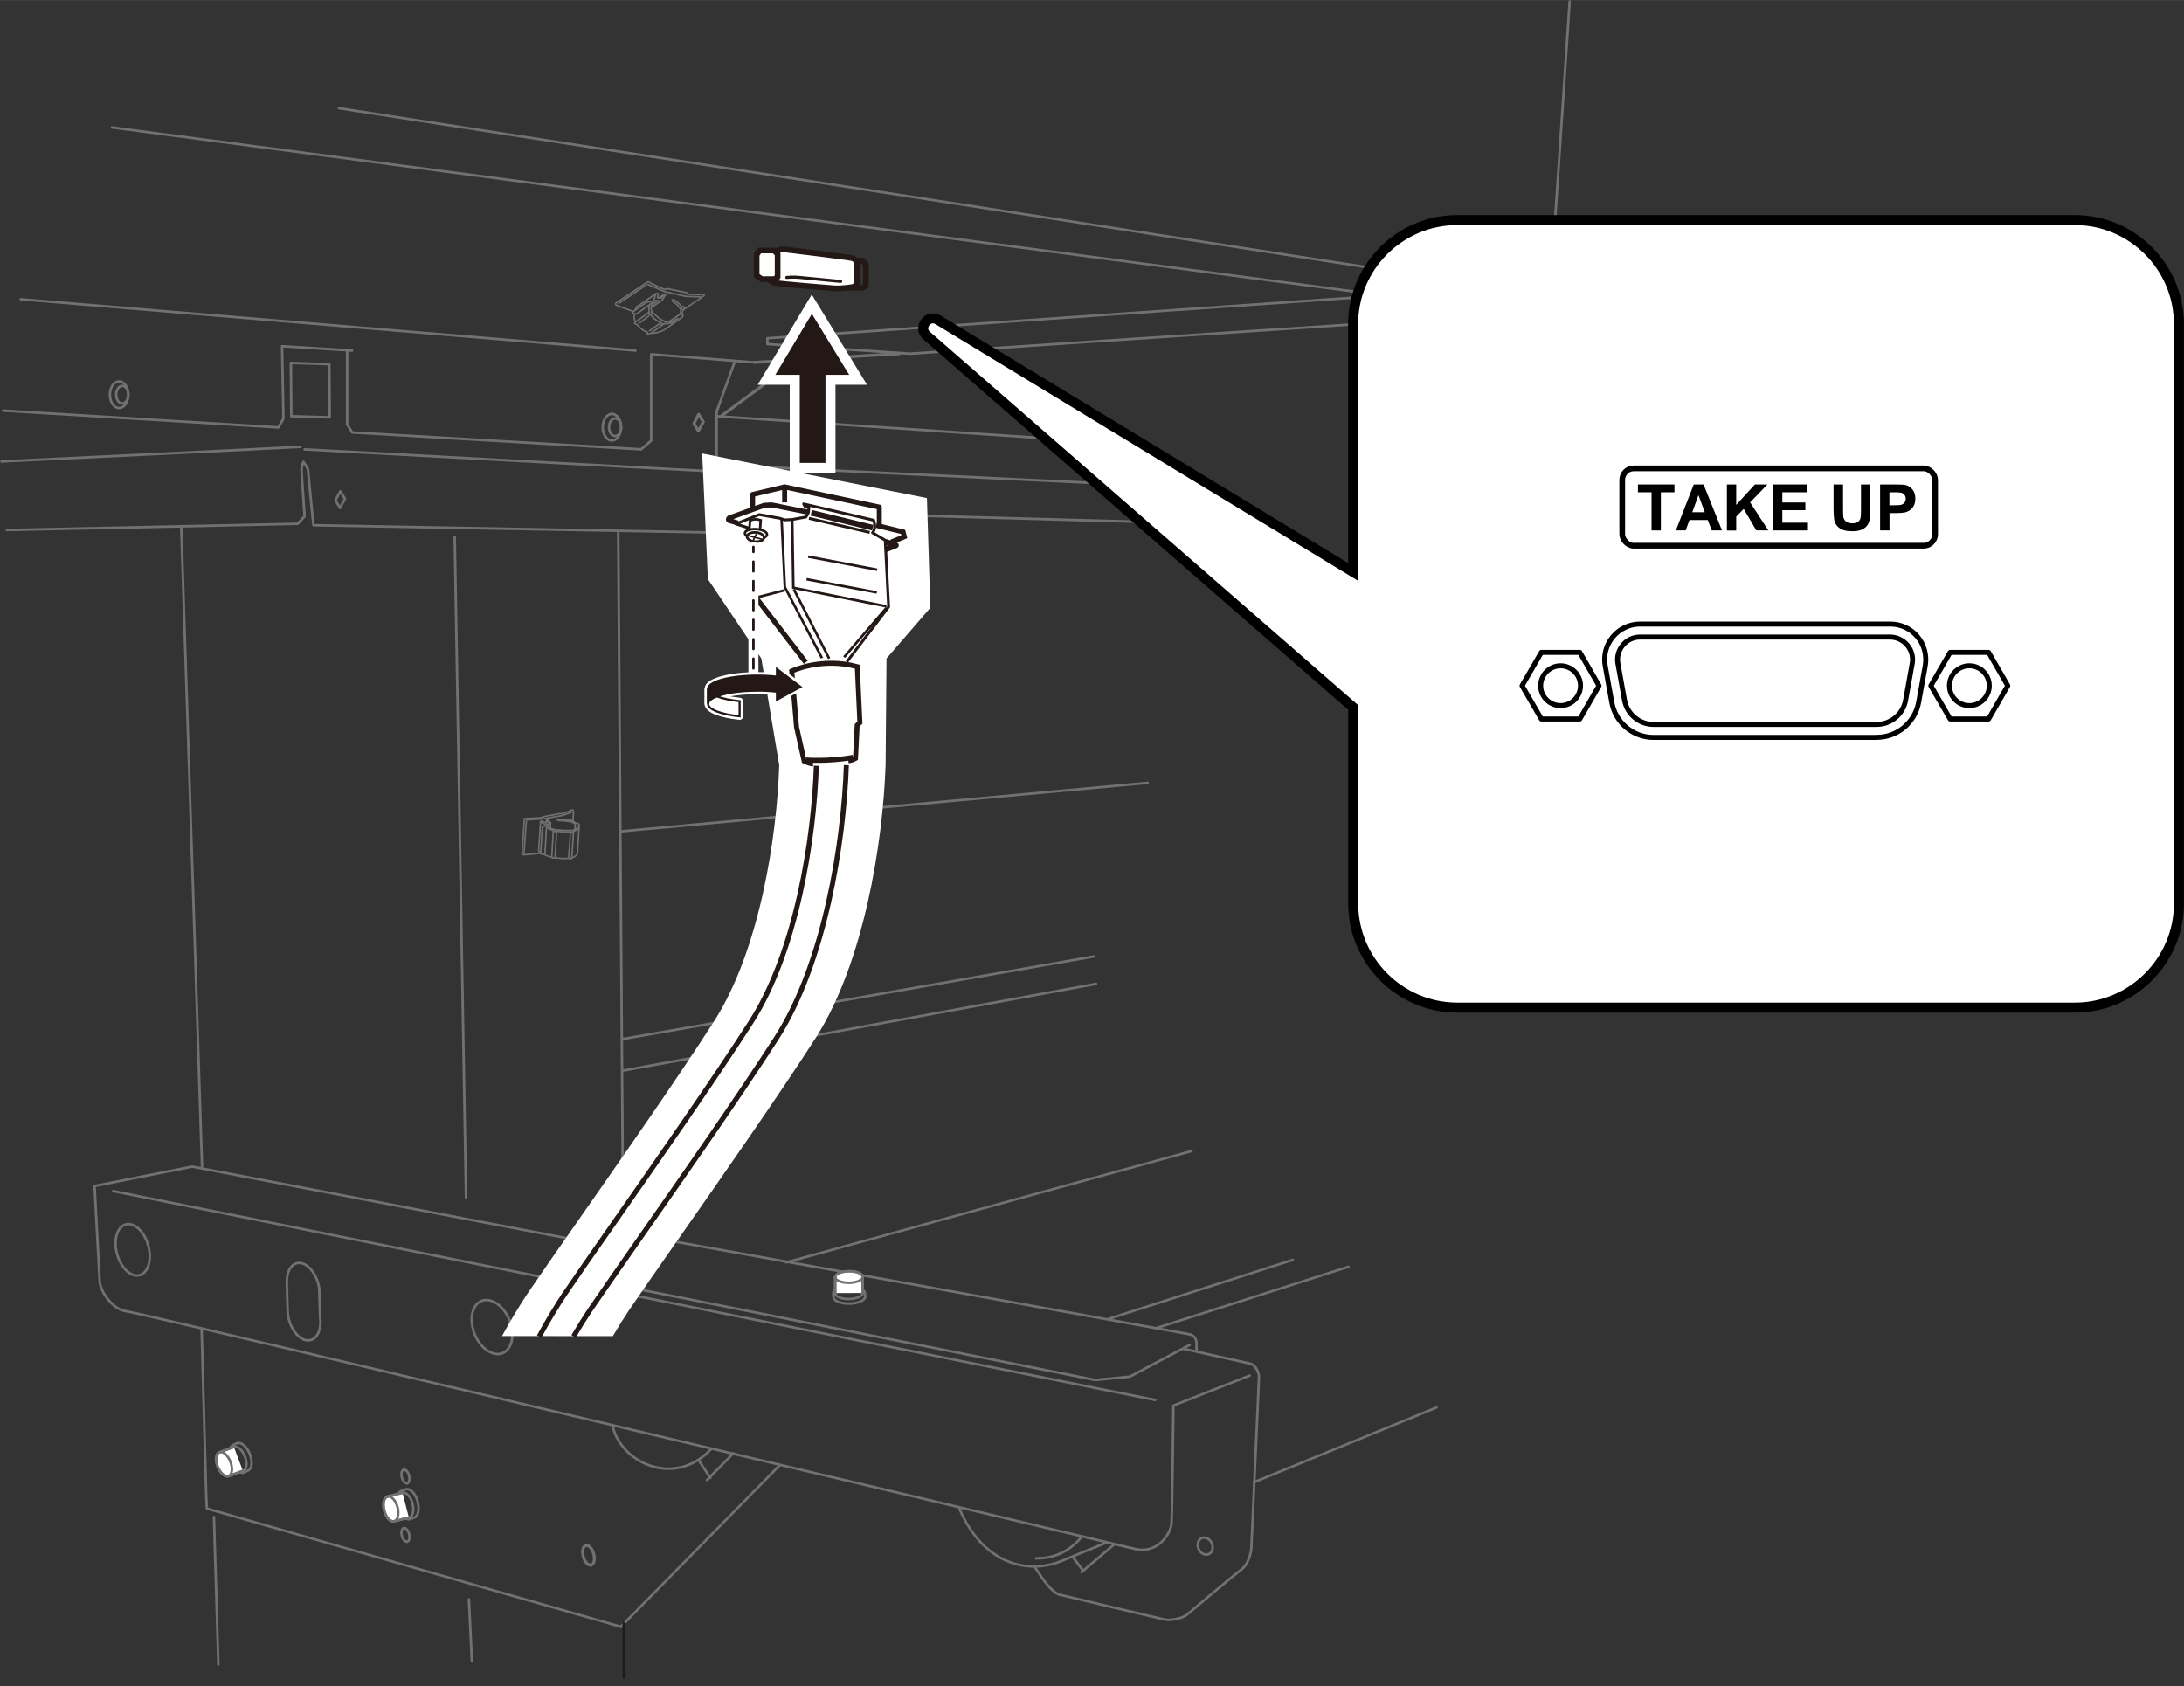 <?xml version="1.0" encoding="UTF-8"?>
<svg id="_レイヤー_1" data-name="レイヤー 1" xmlns="http://www.w3.org/2000/svg" width="76.99mm" height="59.44mm" xmlns:xlink="http://www.w3.org/1999/xlink" viewBox="0 0 218.25 168.49">
  <rect x="0" y="0" width="218.25" height="168.49" fill="#333333" stroke="none"/>
  <defs>
    <style>
      .cls-1, .cls-2 {
        fill: #fff;
      }

      .cls-3, .cls-4, .cls-5, .cls-6, .cls-7, .cls-8, .cls-9, .cls-10, .cls-11, .cls-12, .cls-13, .cls-14, .cls-15, .cls-16, .cls-17, .cls-18, .cls-19, .cls-20, .cls-21, .cls-22, .cls-23 {
        fill: none;
      }

      .cls-3, .cls-7, .cls-22 {
        stroke: #000;
      }

      .cls-3, .cls-8, .cls-10, .cls-11, .cls-12, .cls-15, .cls-19, .cls-2, .cls-22 {
        stroke-miterlimit: 10;
      }

      .cls-4 {
        stroke-width: .28px;
      }

      .cls-4, .cls-5, .cls-6, .cls-7, .cls-13, .cls-14, .cls-16, .cls-17, .cls-20, .cls-21, .cls-23 {
        stroke-linejoin: round;
      }

      .cls-4, .cls-6, .cls-8, .cls-9, .cls-10, .cls-14, .cls-15, .cls-17, .cls-19, .cls-20, .cls-21 {
        stroke: #231815;
      }

      .cls-5, .cls-7, .cls-10, .cls-11, .cls-15, .cls-16, .cls-17, .cls-20, .cls-21, .cls-23 {
        stroke-linecap: round;
      }

      .cls-5, .cls-16, .cls-2, .cls-23 {
        stroke: #727171;
      }

      .cls-5, .cls-20 {
        stroke-width: .3px;
      }

      .cls-6, .cls-17, .cls-22 {
        stroke-width: .57px;
      }

      .cls-7, .cls-14, .cls-19 {
        stroke-width: .5px;
      }

      .cls-8, .cls-10, .cls-15, .cls-2, .cls-23 {
        stroke-width: .25px;
      }

      .cls-9 {
        stroke-width: .21px;
      }

      .cls-11, .cls-12, .cls-13 {
        stroke: #fff;
      }

      .cls-24 {
        clip-path: url(#clippath-1);
      }

      .cls-12 {
        stroke-width: 2px;
      }

      .cls-13 {
        stroke-width: .7px;
      }

      .cls-15 {
        stroke-dasharray: 0 0 .97 .97;
      }

      .cls-16, .cls-21 {
        stroke-width: .15px;
      }

      .cls-25 {
        clip-path: url(#clippath);
      }

      .cls-26 {
        fill: #231815;
      }
    </style>
    <clipPath id="clippath">
      <rect class="cls-18" width="157.01" height="168.49"/>
    </clipPath>
    <clipPath id="clippath-1">
      <rect class="cls-18" width="157.01" height="168.49"/>
    </clipPath>
  </defs>
  <line class="cls-23" x1="74.78" y1="51.07" x2="117.28" y2="52.23"/>
  <polyline class="cls-23" points="34.69 35.09 34.69 42.4 35.19 43.21 64.07 44.9 65.07 44.03 65.07 35.4 75.38 36.21"/>
  <g class="cls-25">
    <polyline class="cls-23" points="35.19 35.03 28.19 34.59 28.32 41.84 27.82 42.71 .32 41.03"/>
  </g>
  <line class="cls-23" x1="2.07" y1="29.9" x2="63.5" y2="35.03"/>
  <line class="cls-23" x1="152.44" y1="29.15" x2="33.87" y2="10.81"/>
  <line class="cls-23" x1="138.32" y1="29.53" x2="11.19" y2="12.73"/>
  <polyline class="cls-23" points="73.44 36.09 71.61 41.15 71.61 45.98 71.82 46.46 117.32 48.65"/>
  <line class="cls-23" x1="71.63" y1="41.59" x2="114.32" y2="44.46"/>
  <line class="cls-5" x1="72.13" y1="41.53" x2="79.5" y2="36.09"/>
  <polygon class="cls-5" points="69.79 43.07 69.34 42.32 69.82 41.4 70.28 42.15 69.79 43.07"/>
  <polygon class="cls-5" points="73.11 52.13 72.65 51.38 73.14 50.46 73.59 51.21 73.11 52.13"/>
  <polygon class="cls-23" points="33.98 50.75 33.52 50 34.01 49.09 34.47 49.84 33.98 50.75"/>
  <polygon class="cls-23" points="32.95 41.7 29.11 41.59 29.07 36.27 32.91 36.39 32.95 41.7"/>
  <g class="cls-24">
    <ellipse class="cls-23" cx="61.15" cy="42.69" rx=".92" ry="1.33"/>
    <path class="cls-23" d="M62.07,42.69c0,.49-.27,.88-.6,.88s-.61-.39-.61-.88,.27-.88,.61-.88,.6,.39,.6,.88Z"/>
    <ellipse class="cls-23" cx="11.9" cy="39.44" rx=".92" ry="1.33"/>
    <path class="cls-23" d="M12.82,39.44c0,.49-.27,.88-.6,.88s-.61-.39-.61-.88,.27-.88,.61-.88,.6,.39,.6,.88Z"/>
    <path class="cls-23" d="M74.63,53.28l-.02-4.88c0-.88-1.04-1.21-1.54-1.21s-42.63-2.29-42.63-2.29"/>
    <path class="cls-23" d="M30.03,44.65c-1.17,.08-29.88,1.46-29.88,1.46"/>
    <path class="cls-23" d="M.69,52.96l29.06-.62,.69-.75-.31-4.5c0-.56,.19-.94,.19-.94,0,0,.46,.62,.46,.79s.54,5.54,.54,5.54l43.31,.79"/>
    <line class="cls-23" x1="61.78" y1="53.23" x2="62.28" y2="123.48"/>
    <line class="cls-23" x1="18.11" y1="52.57" x2="20.19" y2="116.57"/>
    <line class="cls-23" x1="45.44" y1="53.65" x2="46.57" y2="119.65"/>
    <path class="cls-23" d="M124.88,137.46l-7.62,3s-.12,10.69-.19,11.75c-.06,1.06-1.44,3.25-3.88,2.52,0,0-99.38-23.58-100.62-23.71s-2.62-1.94-2.62-3.13l-.5-9.37,9.75-1.94,40.88,7.81"/>
    <path class="cls-23" d="M118.25,134.78l6.75,1.5c.5,.19,.81,.88,.81,1.31s-.75,16.81-.75,16.81c0,.88-.38,2-1,2.44-.62,.44-5.5,4.56-5.5,4.56-.56,.38-1.62,.56-2.19,.44-.56-.12-10.56-2.5-10.56-2.5-.69-.25-1.56-1.5-1.56-1.5l-.81-1.19"/>
    <path class="cls-23" d="M125.3,148.12c9.2-3.76,18.26-7.47,18.26-7.47"/>
    <path class="cls-23" d="M95.88,150.78c2.38,5.56,6.86,6.6,10.25,5.19,.15-.06,1.86-.76,4.47-1.83"/>
    <line class="cls-23" x1="115.57" y1="132.71" x2="134.75" y2="126.59"/>
    <path class="cls-23" d="M103.53,155.73c1.21,0,3-.29,4.5-2.08"/>
    <line class="cls-23" x1="107.19" y1="155.57" x2="108.19" y2="156.9"/>
    <line class="cls-23" x1="108.07" y1="157.11" x2="111.36" y2="154.32"/>
    <path class="cls-23" d="M61.23,142.53c.79,3.54,6.04,6.21,9.79,2.33"/>
    <line class="cls-23" x1="69.86" y1="145.98" x2="70.98" y2="147.69"/>
    <line class="cls-23" x1="70.65" y1="147.9" x2="73.28" y2="145.23"/>
    <line class="cls-23" x1="77.86" y1="146.48" x2="62.04" y2="162.56"/>
    <polyline class="cls-23" points="20.15 132.94 20.61 149.53 20.67 150.75 62.04 162.56"/>
    <line class="cls-23" x1="21.38" y1="151.59" x2="21.82" y2="166.34"/>
    <line class="cls-23" x1="46.86" y1="159.82" x2="47.15" y2="165.94"/>
    <line class="cls-23" x1="115.44" y1="139.9" x2="11.32" y2="119.03"/>
    <path class="cls-23" d="M50.91,131.91c.58,1.44,.27,2.92-.69,3.31-.96,.38-2.21-.47-2.79-1.91-.58-1.44-.27-2.92,.69-3.31,.96-.38,2.21,.47,2.79,1.91Z"/>
    <path class="cls-23" d="M14.82,124.46c.38,1.4,0,2.73-.86,2.97-.86,.24-1.87-.71-2.26-2.11-.39-1.4,0-2.73,.86-2.96,.86-.24,1.87,.71,2.26,2.11Z"/>
    <path class="cls-23" d="M31.98,131.53c.18,1.16-.2,2.18-.93,2.38-.83,.23-1.8-.68-2.17-2.03-.09-.33-.14-.66-.14-.97l-.08-2.79c-.01-.94,.35-1.71,.97-1.88,.83-.23,1.8,.68,2.17,2.03,.04,.16,.08,.32,.1,.47l.08,2.79Z"/>
    <path class="cls-23" d="M40.22,149.17c.36-.1,.81,.37,1,1.05,.19,.68,.04,1.32-.32,1.42"/>
    <path class="cls-23" d="M40.58,148.83c.42-.12,.94,.43,1.15,1.21,.22,.79,.05,1.52-.37,1.63l-.41,.14c-.42,.12-.94-.43-1.16-1.21-.22-.78-.05-1.52,.37-1.63l.41-.15Z"/>
    <path class="cls-2" d="M40.86,151.65l-1.5,.38c-.36,.06-.78-.4-.96-1.06-.19-.68-.05-1.32,.32-1.42l1.5-.38"/>
    <path class="cls-23" d="M40.86,151.65l-1.5,.38c-.36,.06-.78-.4-.96-1.06-.19-.68-.05-1.32,.32-1.42l1.5-.38"/>
    <path class="cls-23" d="M38.72,149.54c.36-.1,.81,.37,1,1.05,.19,.68,.04,1.32-.32,1.42-.01,0-.03,0-.04,0"/>
    <path class="cls-23" d="M40.69,148.23c-.2,.03-.43-.22-.53-.58-.1-.38-.02-.73,.18-.78"/>
    <path class="cls-23" d="M40.33,146.87c.2-.06,.45,.21,.55,.58,.1,.38,.02,.73-.18,.78,0,0-.02,0-.02,0"/>
    <path class="cls-23" d="M40.69,154.07c-.2,.03-.43-.22-.53-.58-.1-.38-.02-.73,.18-.78"/>
    <path class="cls-23" d="M40.33,152.7c.2-.06,.45,.21,.55,.58,.1,.38,.02,.73-.18,.78,0,0-.02,0-.02,0"/>
    <path class="cls-5" d="M59.05,156.4c-.28,.05-.62-.32-.76-.84-.15-.54-.03-1.04,.25-1.12"/>
    <path class="cls-5" d="M58.54,154.45c.29-.08,.64,.29,.79,.83,.15,.54,.03,1.04-.25,1.12-.01,0-.02,0-.03,0"/>
    <path class="cls-23" d="M23.36,144.59c.35-.14,.85,.28,1.11,.94,.26,.66,.19,1.31-.17,1.45"/>
    <path class="cls-23" d="M23.68,144.22c.4-.16,.98,.32,1.28,1.08,.3,.76,.22,1.5-.19,1.66l-.39,.19c-.41,.16-.98-.32-1.28-1.08-.3-.76-.22-1.5,.19-1.66l.39-.19Z"/>
    <path class="cls-2" d="M24.27,146.98l-1.45,.54c-.35,.1-.82-.32-1.07-.95-.26-.66-.19-1.31,.17-1.44l1.45-.54"/>
    <path class="cls-23" d="M24.27,146.98l-1.45,.54c-.35,.1-.82-.32-1.07-.95-.26-.66-.19-1.31,.17-1.44l1.45-.54"/>
    <path class="cls-23" d="M21.91,145.12c.35-.14,.85,.28,1.11,.94,.26,.66,.19,1.31-.17,1.45-.01,0-.03,.01-.04,.01"/>
    <polyline class="cls-23" points="63.15 123.32 56.13 126.23 56.13 126.65 56.88 127.46 109.44 137.9 112.9 137.57 118.88 134.4"/>
    <path class="cls-23" d="M119.57,134.98v-.75c0-.5-.33-.79-.62-.88-.29-.08-55.79-10.04-55.79-10.04"/>
    <path class="cls-23" d="M86.21,129.2c0,.32-.6,.59-1.36,.61-.76,.01-1.38-.24-1.39-.56"/>
    <path class="cls-23" d="M86.46,129.57c0,.37-.69,.68-1.56,.7-.88,.01-1.59-.27-1.6-.64l-.04-.36c-.01-.37,.69-.68,1.56-.7,.87-.01,1.59,.27,1.6,.64l.04,.36Z"/>
    <path class="cls-2" d="M83.46,129.22v-1.62c.04-.31,.63-.56,1.36-.57,.76-.01,1.38,.24,1.39,.56v1.62"/>
    <path class="cls-23" d="M83.46,129.22v-1.62c.04-.31,.63-.56,1.36-.57,.76-.01,1.38,.24,1.39,.56v1.62"/>
    <path class="cls-23" d="M86.22,127.59c0,.32-.6,.59-1.36,.6-.76,.01-1.39-.24-1.39-.56,0-.01,0-.02,0-.03"/>
    <path class="cls-23" d="M121.09,154.2c.2,.44,.08,.93-.28,1.1-.36,.17-.82-.05-1.02-.49-.21-.44-.08-.93,.28-1.1,.36-.17,.82,.05,1.02,.49Z"/>
    <line class="cls-5" x1="75.38" y1="36.21" x2="89.88" y2="35.34"/>
    <polyline class="cls-23" points="154.07 29.9 138.32 29.53 76.69 33.8 76.69 34.38 90.94 35.34 153.02 31.23 154.86 30.07 156.86 .15"/>
    <line class="cls-20" x1="62.36" y1="162.24" x2="62.36" y2="167.61"/>
    <line class="cls-23" x1="78.57" y1="126.15" x2="119.07" y2="115.03"/>
    <line class="cls-23" x1="110.82" y1="131.78" x2="129.19" y2="125.9"/>
    <line class="cls-23" x1="62.11" y1="83.07" x2="114.69" y2="78.23"/>
    <line class="cls-23" x1="62.28" y1="103.82" x2="109.36" y2="95.57"/>
    <line class="cls-23" x1="62.28" y1="106.98" x2="109.53" y2="98.32"/>
    <polygon class="cls-17" points="86.53 26.4 86.53 28.56 86.19 28.75 84.95 28.75 84.42 28.41 84.42 26.26 84.71 26.04 86.18 26.04 86.53 26.4"/>
    <path class="cls-1" d="M76.93,27.98s.11,.18,.57,.29c.47,.11,5.86,.54,5.86,.54,.93,.04,1.85-.13,1.85-.13,.19-.07,.45-.21,.45-.57v-1.41c0-.36-.07-.79-.47-.9-.4-.11-6.61-.86-6.61-.86-.65-.11-1.22,.25-1.22,.25"/>
    <path class="cls-17" d="M76.93,27.98s.11,.18,.57,.29c.47,.11,5.86,.54,5.86,.54,.93,.04,1.85-.13,1.85-.13,.19-.07,.45-.21,.45-.57v-1.41c0-.36-.07-.79-.47-.9-.4-.11-6.61-.86-6.61-.86-.65-.11-1.22,.25-1.22,.25"/>
    <path class="cls-20" d="M84.01,28.12l-4.1-.4c-.54-.07-1.29,0-1.29,0"/>
    <polygon class="cls-1" points="77.71 25.39 77.71 27.69 77.38 27.89 76.13 27.89 75.61 27.55 75.61 25.47 75.89 25.03 77.36 25.03 77.71 25.39"/>
    <polygon class="cls-17" points="77.71 25.39 77.71 27.69 77.38 27.89 76.13 27.89 75.61 27.55 75.61 25.47 75.89 25.03 77.36 25.03 77.71 25.39"/>
  </g>
  <g>
    <path class="cls-16" d="M63.32,31.12c-.27,.22,.12,.25,.12,.25-.21,.35,.07,.8,.07,.8,0,0-.29,.2,.12,.23,0,0,.52,.65,1.06,.78,0,0-.14,.31,.3,.13,0,0,.8,.02,1.44-.38l1.51-1.07s.19-.11,.29-.25c.09-.13-.08-.22-.08-.22l.11-.42,1.94-1.31c.3-.21,.24-.34-.14-.22l-1.25-.04-.2-.16-1.99-.41-.15,.1c-.16-.02-1.51-.67-1.51-.67,0,0-.08-.2-.34-.03l-3.08,2.06s-.07,.08,.02,.18,1.69,.63,1.69,.63l.06,.02Z"/>
    <path class="cls-16" d="M64.95,30.41c-.2,.34-.06,.81-.06,.81,0,0-.29,.2,.12,.23,0,0,.52,.65,1.05,.78,0,0,0,.29,.29,.13,0,0,.61,.01,1.19-.25"/>
    <path class="cls-16" d="M63.37,31.07l1.22-.86s.15-.07,.5-.06l.11-.05,.11-.07,.61,.03"/>
    <path class="cls-16" d="M67.73,31.82c-.71,.48-1.13,.3-1.13,.3,0,0-.15,.07-.17,.05s-.09-.1-.09-.1c0,0-.3-.13-.5-.29-.32-.26-.57-.5-.57-.5,0,0-.13,.03-.17,0s.05-.14,.05-.14c0,0-.21-.35,.03-.69l.46-.33"/>
    <line class="cls-16" x1="66.36" y1="32.35" x2="65.09" y2="33.26"/>
    <line class="cls-16" x1="66" y1="32.28" x2="64.9" y2="33.05"/>
    <line class="cls-16" x1="64.79" y1="31.25" x2="63.6" y2="32.11"/>
    <line class="cls-16" x1="64.82" y1="31.59" x2="63.87" y2="32.29"/>
    <polyline class="cls-16" points="65.29 30.18 63.59 31.38 63.44 31.37"/>
    <path class="cls-16" d="M67.53,30.1c.29,.15,.61,.54,.61,.54,0,0,.54-.08,.11,.33"/>
    <path class="cls-16" d="M67.24,30.15c.45,.22,.68,.62,.7,.66,0,0,.17-.05,.2,0s-.14,.15-.14,.15c0,0,.07,.19-.04,.44l-1,.67"/>
    <polyline class="cls-16" points="69.98 29.66 68.53 29.61 66.47 29.15 64.7 28.41"/>
    <line class="cls-16" x1="67.49" y1="30.03" x2="67.18" y2="29.94"/>
    <path class="cls-16" d="M66.52,29.48c-.15,.1-.15,.18-.15,.18l-.19,.33-1.05,.71"/>
    <polyline class="cls-16" points="65.78 29.34 65.71 29.76 66.11 29.76 66.33 29.46 66.45 29.45"/>
    <line class="cls-16" x1="66.21" y1="29.5" x2="65.91" y2="29.71"/>
    <polyline class="cls-16" points="65.69 29.33 65.6 29.31 63.59 30.68 63.49 30.98"/>
    <line class="cls-16" x1="65.52" y1="29.38" x2="65.37" y2="29.9"/>
    <line class="cls-16" x1="64.47" y1="28.55" x2="61.83" y2="30.32"/>
  </g>
  <g>
    <path class="cls-16" d="M54.05,85.28c.03,.15,.31,.07,.31,.07,.18,.19,.78,.3,.78,.3,0,0,0,.15,.29,.06,0,0,.93,.13,1.39,.05,0,0,.2,.16,.31-.02,0,0,.54-.18,.58-.5l.17-2.74s.02-.09-.05-.17c-.07-.07-.26-.07-.26-.07l-.31-.19,.05-1c0-.16-.16-.19-.29-.05l-.85,.29h-.28s-1.66,.31-1.66,.31v.07c-.13,.03-1.59,.1-1.59,.1,0,0-.24-.06-.24,.07l-.24,3.5s.03,.05,.17,.06,1.66-.15,1.66-.15h.06Z"/>
    <path class="cls-16" d="M54.62,82.67c.18,.19,.7,.33,.7,.33,0,0,0,.15,.29,.06,0,0,.93,.13,1.39,.05,0,0,.27,.12,.31-.02,0,0,.41-.14,.54-.39"/>
    <path class="cls-16" d="M54.03,85.26l.16-2.58s.03-.06,.27-.14l.03-.04v-.06s.43-.14,.43-.14"/>
    <path class="cls-16" d="M57.71,82.55c-.02,.36-.45,.39-.45,.39,0,0-.03,.06-.07,.06s-.15-.02-.15-.02c0,0-.32,.02-.59,0-.44-.02-.83-.06-.83-.06,0,0-.06,.04-.11,.04s-.1-.07-.1-.07c0,0-.46-.09-.61-.28v-.24"/>
    <line class="cls-16" x1="57.31" y1="83.1" x2="57.15" y2="85.7"/>
    <line class="cls-16" x1="57.01" y1="83.15" x2="56.83" y2="85.67"/>
    <line class="cls-16" x1="55.29" y1="83.04" x2="55.14" y2="85.61"/>
    <line class="cls-16" x1="55.62" y1="83.17" x2="55.47" y2="85.62"/>
    <polyline class="cls-16" points="54.62 82.5 54.46 85.32 54.36 85.36"/>
    <path class="cls-16" d="M55.99,81.92c.32-.01,.89,.06,.89,.06,0,0,.28-.16,.37,.1"/>
    <path class="cls-16" d="M55.85,82.01c.49-.02,1.01,.08,1.07,.09,0,0,.07-.06,.13-.05s.05,.09,.05,.09c0,0,.22,.06,.38,.19l-.03,.51"/>
    <polyline class="cls-16" points="57.18 81.15 56.19 81.49 54.43 81.8 52.62 81.94"/>
    <line class="cls-16" x1="55.9" y1="81.91" x2="55.62" y2="81.95"/>
    <path class="cls-16" d="M54.77,81.92c0,.07,.07,.11,.07,.11l.18,.18-.03,.53"/>
    <polyline class="cls-16" points="54.17 82.05 54.51 82.23 54.76 82.13 54.63 81.96 54.7 81.93"/>
    <line class="cls-16" x1="54.59" y1="82" x2="54.59" y2="82.16"/>
    <polyline class="cls-16" points="54.09 82.06 54.02 82.08 53.82 85.05 54.02 85.19"/>
    <line class="cls-16" x1="54.03" y1="82.12" x2="54.42" y2="82.37"/>
    <line class="cls-16" x1="52.6" y1="82.05" x2="52.36" y2="85.33"/>
  </g>
  <g>
    <path class="cls-1" d="M207.36,100.69h-61.74c-5.71,0-10.39-4.67-10.39-10.39v-19.6l-42.63-37.17c-.9-.78,.13-2.18,1.14-1.57l41.48,25.19v-24.77c0-5.71,4.67-10.39,10.39-10.39h61.74c5.71,0,10.39,4.67,10.39,10.39v57.92c0,5.71-4.67,10.39-10.39,10.39Z"/>
    <path class="cls-3" d="M207.36,100.69h-61.74c-5.71,0-10.39-4.67-10.39-10.39v-19.6l-42.63-37.17c-.9-.78,.13-2.18,1.14-1.57l41.48,25.19v-24.77c0-5.71,4.67-10.39,10.39-10.39h61.74c5.71,0,10.39,4.67,10.39,10.39v57.92c0,5.71-4.67,10.39-10.39,10.39Z"/>
    <polygon class="cls-7" points="157.87 65.19 154.03 65.19 152.1 68.52 154.03 71.85 157.87 71.85 159.79 68.52 157.87 65.19"/>
    <circle class="cls-7" cx="155.95" cy="68.52" r="1.99"/>
    <polygon class="cls-7" points="198.72 65.19 194.88 65.19 192.95 68.52 194.88 71.85 198.72 71.85 200.64 68.52 198.72 65.19"/>
    <circle class="cls-7" cx="196.8" cy="68.52" r="1.99"/>
    <path class="cls-7" d="M187.54,73.69h-22.29c-2.06,0-3.81-1.47-4.18-3.49l-.66-3.66c-.19-1.04,.09-2.1,.77-2.91,.68-.81,1.67-1.27,2.72-1.27h25c1.05,0,2.05,.46,2.72,1.27,.68,.81,.95,1.87,.77,2.91l-.66,3.65c-.37,2.02-2.13,3.49-4.18,3.49Zm-23.65-10.03c-.67,0-1.3,.29-1.72,.81-.43,.51-.61,1.18-.49,1.84l.66,3.66c.26,1.4,1.48,2.42,2.9,2.42h22.29c1.43,0,2.65-1.02,2.9-2.42l.66-3.66c.12-.66-.06-1.33-.49-1.84-.43-.51-1.06-.81-1.72-.81h-25Z"/>
    <g>
      <path d="M165.04,53v-3.81h-1.36v-.78h3.65v.78h-1.36v3.81h-.93Z"/>
      <path d="M172.07,53h-1.01l-.4-1.04h-1.83l-.38,1.04h-.98l1.79-4.59h.98l1.84,4.59Zm-1.71-1.82l-.63-1.7-.62,1.7h1.25Z"/>
      <path d="M172.57,53v-4.59h.93v2.04l1.87-2.04h1.25l-1.73,1.79,1.82,2.8h-1.2l-1.26-2.15-.75,.77v1.39h-.93Z"/>
      <path d="M177.19,53v-4.59h3.4v.78h-2.48v1.02h2.3v.77h-2.3v1.25h2.56v.77h-3.49Z"/>
      <path d="M183.25,48.41h.93v2.49c0,.39,.01,.65,.03,.77,.04,.19,.13,.34,.28,.45,.15,.11,.35,.17,.61,.17s.46-.05,.59-.16c.13-.11,.21-.24,.24-.4,.03-.16,.04-.42,.04-.78v-2.54h.93v2.41c0,.55-.02,.94-.08,1.17-.05,.23-.14,.42-.28,.58-.14,.16-.32,.28-.54,.37-.22,.09-.52,.14-.88,.14-.44,0-.77-.05-1-.15s-.41-.23-.54-.39c-.13-.16-.22-.33-.26-.51-.06-.26-.09-.65-.09-1.17v-2.45Z"/>
      <path d="M187.88,53v-4.59h1.49c.56,0,.93,.02,1.1,.07,.26,.07,.48,.22,.66,.45s.27,.53,.27,.89c0,.28-.05,.52-.15,.71s-.23,.34-.39,.45c-.16,.11-.32,.18-.48,.22-.22,.04-.54,.07-.96,.07h-.6v1.73h-.93Zm.93-3.81v1.3h.51c.37,0,.61-.02,.73-.07,.12-.05,.22-.12,.29-.23s.1-.22,.1-.36c0-.17-.05-.31-.15-.41-.1-.11-.22-.18-.37-.2-.11-.02-.33-.03-.67-.03h-.45Z"/>
    </g>
    <rect class="cls-22" x="162.11" y="46.8" width="31.27" height="7.73" rx="1.15" ry="1.15"/>
  </g>
  <g>
    <path class="cls-1" d="M50.17,133.51c.87-1.6,1.75-3.05,2.55-4.25,1.01-1.5,2.84-4.13,4.97-7.17,4.22-6.04,10-14.31,13.64-19.99,4.57-7.11,6.3-18.38,6.54-25.63l-1.79-10.67-5.34-7.93-.57-12.56,22.46,4.46,.34,10.96-4.38,5.07-.09,10.64c-.26,7.64-2.13,19.71-7,27.3-3.68,5.73-9.48,14.03-13.71,20.08-2.11,3.03-3.94,5.64-4.94,7.12-.51,.76-1.05,1.63-1.61,2.58"/>
    <g>
      <polygon class="cls-12" points="82.49 37.45 82.49 46.25 79.92 46.25 79.92 37.45 77.48 37.45 81.13 31.36 84.86 37.45 82.49 37.45"/>
      <polygon class="cls-26" points="82.49 37.45 82.49 46.25 79.92 46.25 79.92 37.45 77.48 37.45 81.13 31.36 84.86 37.45 82.49 37.45"/>
    </g>
    <g>
      <path class="cls-19" d="M84.78,76.02c.38-.04,.71-.23,.71-.23l.17-3.32,.27-.26-.26-5.59c-3.58-.98-6.55,.44-6.55,.44l.48,5.6,.76,3.39s.58,.29,.89,.28"/>
      <path class="cls-19" d="M80.54,75.94s2.16,.19,4.71-.26"/>
      <path class="cls-4" d="M84.63,66.13l4.17-5.49-.34-6.66-1.27-.75s.4-.38,.12-1.25l-7-1.63,.17,.33h.35s-.04,.53-.04,.53l-.25,.45-1.37,.25-.73,.04-.55-.17-2.02-.36-2.33,.93,1.42,.45"/>
      <polyline class="cls-19" points="80.52 66.18 75.42 59.56 75.21 54.1"/>
      <line class="cls-8" x1="75.72" y1="59.67" x2="78.41" y2="58.98"/>
      <polyline class="cls-8" points="78.1 51.83 78.43 58.67 82.14 65.76"/>
      <polyline class="cls-8" points="79.17 51.89 79.28 58.73 88.59 60.59"/>
      <line class="cls-8" x1="79.33" y1="58.89" x2="82.86" y2="65.81"/>
      <line class="cls-8" x1="84.35" y1="65.67" x2="88.58" y2="60.74"/>
      <line class="cls-4" x1="80.84" y1="51.79" x2="86.91" y2="53.2"/>
      <line class="cls-6" x1="81.07" y1="51.24" x2="87.21" y2="52.73"/>
      <polyline class="cls-19" points="87.56 52.49 90.25 53.15 90.37 53.63 89.05 54.17"/>
      <polyline class="cls-6" points="88.47 54.13 89.53 54.49 88.51 54.9"/>
      <path class="cls-19" d="M80.79,51.19l-3.69-.74-.73,.04-3.49,1.26s-.08,.07-.09,.14c0,.04,0,.09,.07,.12l.87,.25"/>
      <line class="cls-8" x1="80.76" y1="55.62" x2="87.65" y2="56.93"/>
      <line class="cls-8" x1="80.6" y1="57.88" x2="87.62" y2="59.2"/>
      <path class="cls-8" d="M74.64,53.56c-.13-.09-.21-.19-.2-.3,.02-.26,.53-.43,1.14-.39s1.09,.29,1.07,.55c0,.11-.11,.21-.27,.28"/>
      <path class="cls-8" d="M74.88,52.97l.07-.92s.31-.31,1.07-.07l-.07,.95"/>
      <ellipse class="cls-8" cx="75.49" cy="53.66" rx=".46" ry=".85" transform="translate(16.59 125.13) rotate(-85.91)"/>
      <line class="cls-21" x1="74.83" y1="53.54" x2="76.07" y2="53.86"/>
      <line class="cls-21" x1="75.55" y1="53.42" x2="75.29" y2="53.95"/>
      <path class="cls-19" d="M84.58,76.46c-.26,7.64-2.13,19.71-7,27.3-3.68,5.73-9.48,14.03-13.71,20.08-2.11,3.03-3.94,5.64-4.94,7.12-.51,.76-1.05,1.63-1.61,2.58"/>
      <path class="cls-19" d="M53.88,133.56c.87-1.6,1.75-3.05,2.55-4.25,1.01-1.5,2.84-4.13,4.97-7.17,4.22-6.04,10-14.31,13.64-19.99,4.57-7.11,6.3-18.38,6.54-25.63"/>
      <polyline class="cls-14" points="78.41 50.2 78.41 48.65 87.87 50.67 87.87 52.57"/>
      <polyline class="cls-14" points="78.41 48.65 75.21 49.41 75.21 50.91"/>
    </g>
    <g>
      <line class="cls-11" x1="75.29" y1="54.65" x2="75.29" y2="68.23"/>
      <g>
        <line class="cls-10" x1="75.29" y1="54.65" x2="75.29" y2="55.15"/>
        <line class="cls-15" x1="75.29" y1="56.12" x2="75.29" y2="67.24"/>
        <line class="cls-10" x1="75.29" y1="67.73" x2="75.29" y2="68.23"/>
      </g>
    </g>
    <g>
      <path class="cls-1" d="M73.91,71.58v-1.51c-1.85-.19-3.16-.68-3.15-1.24v1.51c0,.56,1.31,1.05,3.15,1.24"/>
      <path class="cls-13" d="M73.91,71.58v-1.51c-1.85-.19-3.16-.68-3.15-1.24v1.51c0,.56,1.31,1.05,3.15,1.24Z"/>
      <path class="cls-26" d="M75.7,69.01c.69,0,1.34,.04,1.94,.11v.8l2.36-1.28-2.36-1.79v.77c-.6-.07-1.25-.11-1.94-.11-2.73,0-4.94,.59-4.94,1.32v1.51c0-.73,2.21-1.33,4.94-1.32"/>
      <path class="cls-13" d="M75.7,69.01c.69,0,1.34,.04,1.94,.11v.8l2.36-1.28-2.36-1.79v.77c-.6-.07-1.25-.11-1.94-.11-2.73,0-4.94,.59-4.94,1.32v1.51c0-.73,2.21-1.33,4.94-1.32Z"/>
      <path class="cls-9" d="M73.91,71.58v-1.51c-1.85-.19-3.16-.68-3.15-1.24v1.51c0,.56,1.31,1.05,3.15,1.24Z"/>
      <path class="cls-26" d="M75.7,69.01c.69,0,1.34,.04,1.94,.11v.8l2.36-1.28-2.36-1.79v.77c-.6-.07-1.25-.11-1.94-.11-2.73,0-4.94,.59-4.94,1.32v1.51c0-.73,2.21-1.33,4.94-1.32"/>
      <path class="cls-9" d="M75.7,69.01c.69,0,1.34,.04,1.94,.11v.8l2.36-1.28-2.36-1.79v.77c-.6-.07-1.25-.11-1.94-.11-2.73,0-4.94,.59-4.94,1.32v1.51c0-.73,2.21-1.33,4.94-1.32Z"/>
    </g>
  </g>
</svg>
